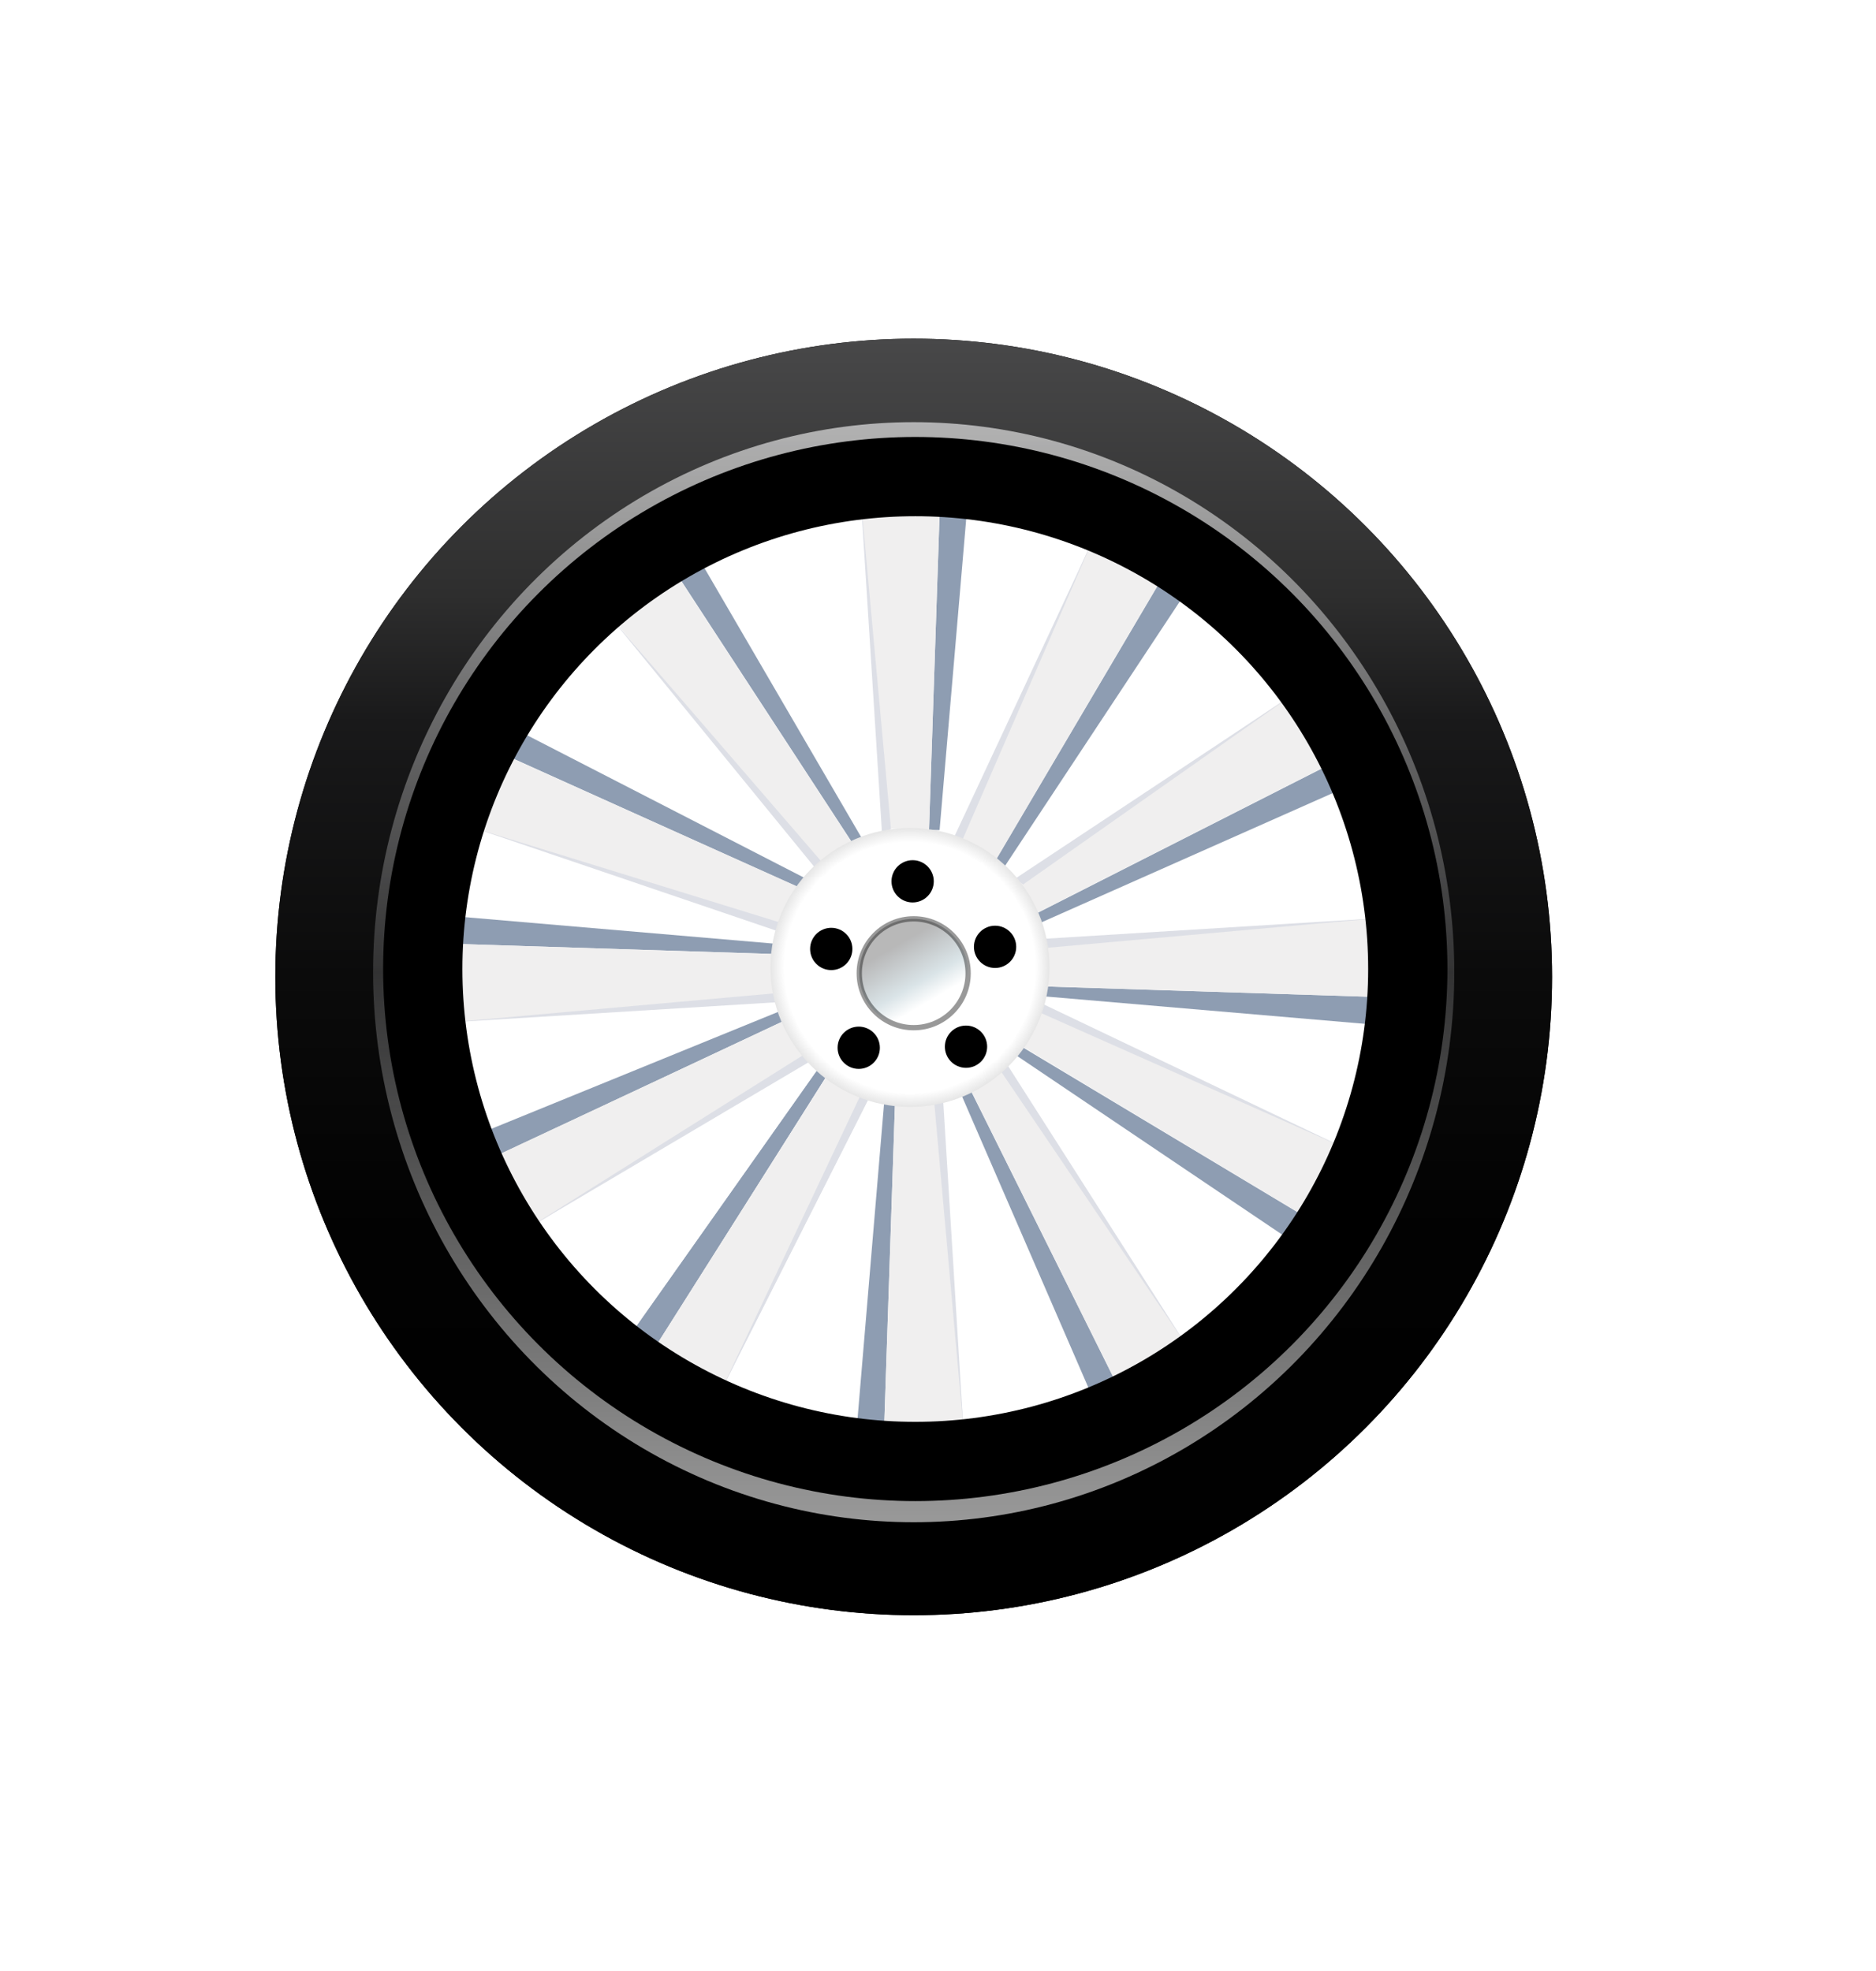 <svg xmlns="http://www.w3.org/2000/svg" xmlns:xlink="http://www.w3.org/1999/xlink" id="Layer_1" viewBox="0 0 355 373"><defs><style>      .st0 {        fill: url(#linear-gradient1);        opacity: .6;      }      .st1 {        fill: none;        stroke-width: 15px;      }      .st1, .st2 {        stroke: #000;        stroke-miterlimit: 10;      }      .st3, .st4 {        fill: #fff;      }      .st5 {        fill: #191919;      }      .st6 {        fill: url(#radial-gradient);      }      .st7 {        fill: url(#radial-gradient1);      }      .st2 {        fill: url(#linear-gradient2);        opacity: .4;      }      .st8 {        fill: #dddfe6;      }      .st9 {        opacity: .5;      }      .st10 {        fill: #8e9db2;      }      .st11 {        fill: url(#linear-gradient);      }      .st4 {        filter: url(#outer-glow-1);      }      .st12 {        fill: #f0efef;      }    </style><radialGradient id="radial-gradient" cx="172.9" cy="184.9" fx="172.9" fy="184.9" r="120.8" gradientUnits="userSpaceOnUse"><stop offset="0" stop-color="gray" stop-opacity="0"></stop><stop offset="1" stop-color="#030303" stop-opacity="1"></stop><stop offset="1" stop-color="#000"></stop></radialGradient><linearGradient id="linear-gradient" x1="172.9" y1="64.1" x2="172.9" y2="305.8" gradientUnits="userSpaceOnUse"><stop offset="0" stop-color="#4c4c4d"></stop><stop offset="0" stop-color="#484849"></stop><stop offset=".2" stop-color="#2e2e2e"></stop><stop offset=".3" stop-color="#19191a"></stop><stop offset=".5" stop-color="#0b0b0b"></stop><stop offset=".7" stop-color="#020202"></stop><stop offset="1" stop-color="#000"></stop></linearGradient><linearGradient id="linear-gradient1" x1="172.9" y1="288.1" x2="172.9" y2="79.9" gradientUnits="userSpaceOnUse"><stop offset="0" stop-color="#fff"></stop><stop offset=".3" stop-color="#8f8f8f"></stop><stop offset=".5" stop-color="#4d4d4e"></stop><stop offset="1" stop-color="#fff"></stop></linearGradient><filter id="outer-glow-1" x="84.1" y="94.7" width="177.4" height="177.1" filterUnits="userSpaceOnUse"></filter><radialGradient id="radial-gradient1" cx="172.2" cy="183.1" fx="172.2" fy="183.1" r="26.4" gradientUnits="userSpaceOnUse"><stop offset=".9" stop-color="#fff"></stop><stop offset="1" stop-color="#e6e6e6"></stop></radialGradient><linearGradient id="linear-gradient2" x1="178" y1="193" x2="167.7" y2="175.3" gradientUnits="userSpaceOnUse"><stop offset=".2" stop-color="#fff"></stop><stop offset=".4" stop-color="#a2bbc4"></stop><stop offset=".8" stop-color="#4d4d4e"></stop></linearGradient></defs><circle class="st6" cx="172.9" cy="184.9" r="120.8"></circle><circle class="st11" cx="172.9" cy="184.9" r="120.8"></circle><ellipse class="st0" cx="172.9" cy="184" rx="102.3" ry="104.1"></ellipse><circle class="st5" cx="172.9" cy="183.8" r="100"></circle><circle class="st3" cx="172.9" cy="182.9" r="87.6"></circle><g class="st9"><image width="946" height="663" transform="translate(69.8 150.8) scale(.2)"></image></g><circle class="st4" cx="172.8" cy="183.2" r="67.5"></circle><polygon class="st10" points="162.1 270.6 167.4 207.6 169.4 207.6 167.3 270.5 162.1 270.6"></polygon><polygon class="st12" points="167.3 270.4 169.4 207.7 176.8 207.9 182.4 270.4 167.3 270.4"></polygon><polygon class="st8" points="182.3 270.2 178.4 207 176.7 207.7 182.3 270.2"></polygon><polygon class="st10" points="183.2 94 177.8 157.1 175.8 157.1 177.9 94.2 183.2 94"></polygon><polygon class="st12" points="177.9 94.3 175.8 156.9 168.5 156.8 162.8 94.3 177.9 94.3"></polygon><polygon class="st8" points="162.9 94.5 166.9 157.7 168.6 156.9 162.9 94.5"></polygon><polygon class="st10" points="260.9 194 197.9 188.6 197.9 186.7 260.7 188.7 260.9 194"></polygon><polygon class="st12" points="260.7 188.7 198 186.7 198.2 179.3 260.7 173.7 260.7 188.7"></polygon><polygon class="st8" points="260.5 173.8 197.2 177.7 198 179.4 260.5 173.8"></polygon><polygon class="st10" points="84.7 173.3 147.7 178.7 147.7 180.6 84.9 178.6 84.7 173.3"></polygon><polygon class="st12" points="84.9 178.6 147.6 180.6 147.4 188 84.9 193.6 84.9 178.6"></polygon><polygon class="st8" points="85.1 193.5 148.4 189.6 147.6 187.9 85.1 193.5"></polygon><polygon class="st10" points="118.9 253.2 155.4 201.5 157.1 202.5 123.5 255.7 118.9 253.2"></polygon><polygon class="st12" points="123.5 255.7 157.1 202.7 163.3 206.5 136.5 263.3 123.5 255.7"></polygon><polygon class="st8" points="136.5 263.1 165.1 206.5 163.3 206.3 136.5 263.1"></polygon><polygon class="st10" points="89.9 214.9 148.5 191 149.4 192.7 92.5 219.5 89.9 214.9"></polygon><polygon class="st12" points="92.5 219.4 149.3 192.8 152.5 199.4 99.4 232.9 92.5 219.4"></polygon><polygon class="st10" points="118.9 253.2 155.4 201.5 157.1 202.5 123.5 255.7 118.9 253.2"></polygon><polygon class="st12" points="123.5 255.7 157.1 202.7 163.3 206.5 136.5 263.3 123.5 255.7"></polygon><polygon class="st8" points="136.5 263.1 165.1 206.5 163.3 206.3 136.5 263.1"></polygon><polygon class="st12" points="92.5 219.4 149.3 192.8 152.5 199.4 99.4 232.9 92.5 219.4"></polygon><polygon class="st10" points="131.2 103.9 163 158.5 161.4 159.7 127 107 131.2 103.9"></polygon><polygon class="st10" points="97.3 137.9 153.5 166.8 152.8 168.7 95.4 142.8 97.3 137.9"></polygon><polygon class="st12" points="95.5 142.9 152.7 168.6 149.7 175.3 89.7 156.8 95.5 142.9"></polygon><polygon class="st8" points="90 156.8 150 177.2 149.9 175.3 90 156.8"></polygon><polygon class="st12" points="127 107.1 161.3 159.6 155.2 163.6 114.7 115.7 127 107.1"></polygon><polygon class="st10" points="254.9 148.9 197 174.6 196.1 172.9 252.2 144.4 254.9 148.9"></polygon><polygon class="st10" points="224.8 111.5 189.9 164.3 188.1 163.3 220.1 109.1 224.8 111.5"></polygon><polygon class="st12" points="220 109.2 188.2 163.2 181.8 159.5 206.8 101.9 220 109.2"></polygon><polygon class="st8" points="206.8 102.2 180 159.6 181.8 159.7 206.8 102.2"></polygon><polygon class="st12" points="252.1 144.4 196.2 172.8 192.8 166.3 244.9 131.2 252.1 144.4"></polygon><polygon class="st10" points="206.9 264.8 181.7 206.7 183.4 205.8 211.4 262.1 206.9 264.8"></polygon><polygon class="st10" points="244.6 235 192.1 199.6 193 197.9 247 230.3 244.6 235"></polygon><polygon class="st12" points="246.9 230.2 193.2 197.9 196.9 191.6 254.3 217.1 246.9 230.2"></polygon><polygon class="st8" points="254.1 217.1 196.9 189.8 196.7 191.6 254.1 217.1"></polygon><polygon class="st12" points="211.4 262.1 183.5 205.9 190 202.6 224.7 254.9 211.4 262.1"></polygon><polygon class="st8" points="99.5 232.7 154.1 200.4 152.6 199.3 99.5 232.7"></polygon><polygon class="st8" points="244.9 131.3 192.1 166.3 193.6 167.4 244.9 131.3"></polygon><polygon class="st8" points="115 116.2 155.1 165.3 156 163.7 115 116.2"></polygon><polygon class="st8" points="224.7 254.9 190.6 201.5 189.5 202.9 224.7 254.9"></polygon><g><g><circle class="st7" cx="172.2" cy="183.1" r="26.4"></circle><circle cx="172.7" cy="166.8" r="4"></circle><circle cx="157.3" cy="179.6" r="4"></circle><circle cx="162.5" cy="198.3" r="4"></circle><circle cx="182.8" cy="198.1" r="4"></circle><circle cx="188.3" cy="179.2" r="4"></circle></g><circle class="st2" cx="172.9" cy="184.2" r="10.3"></circle></g><circle class="st1" cx="173.2" cy="183.4" r="93.2"></circle></svg>